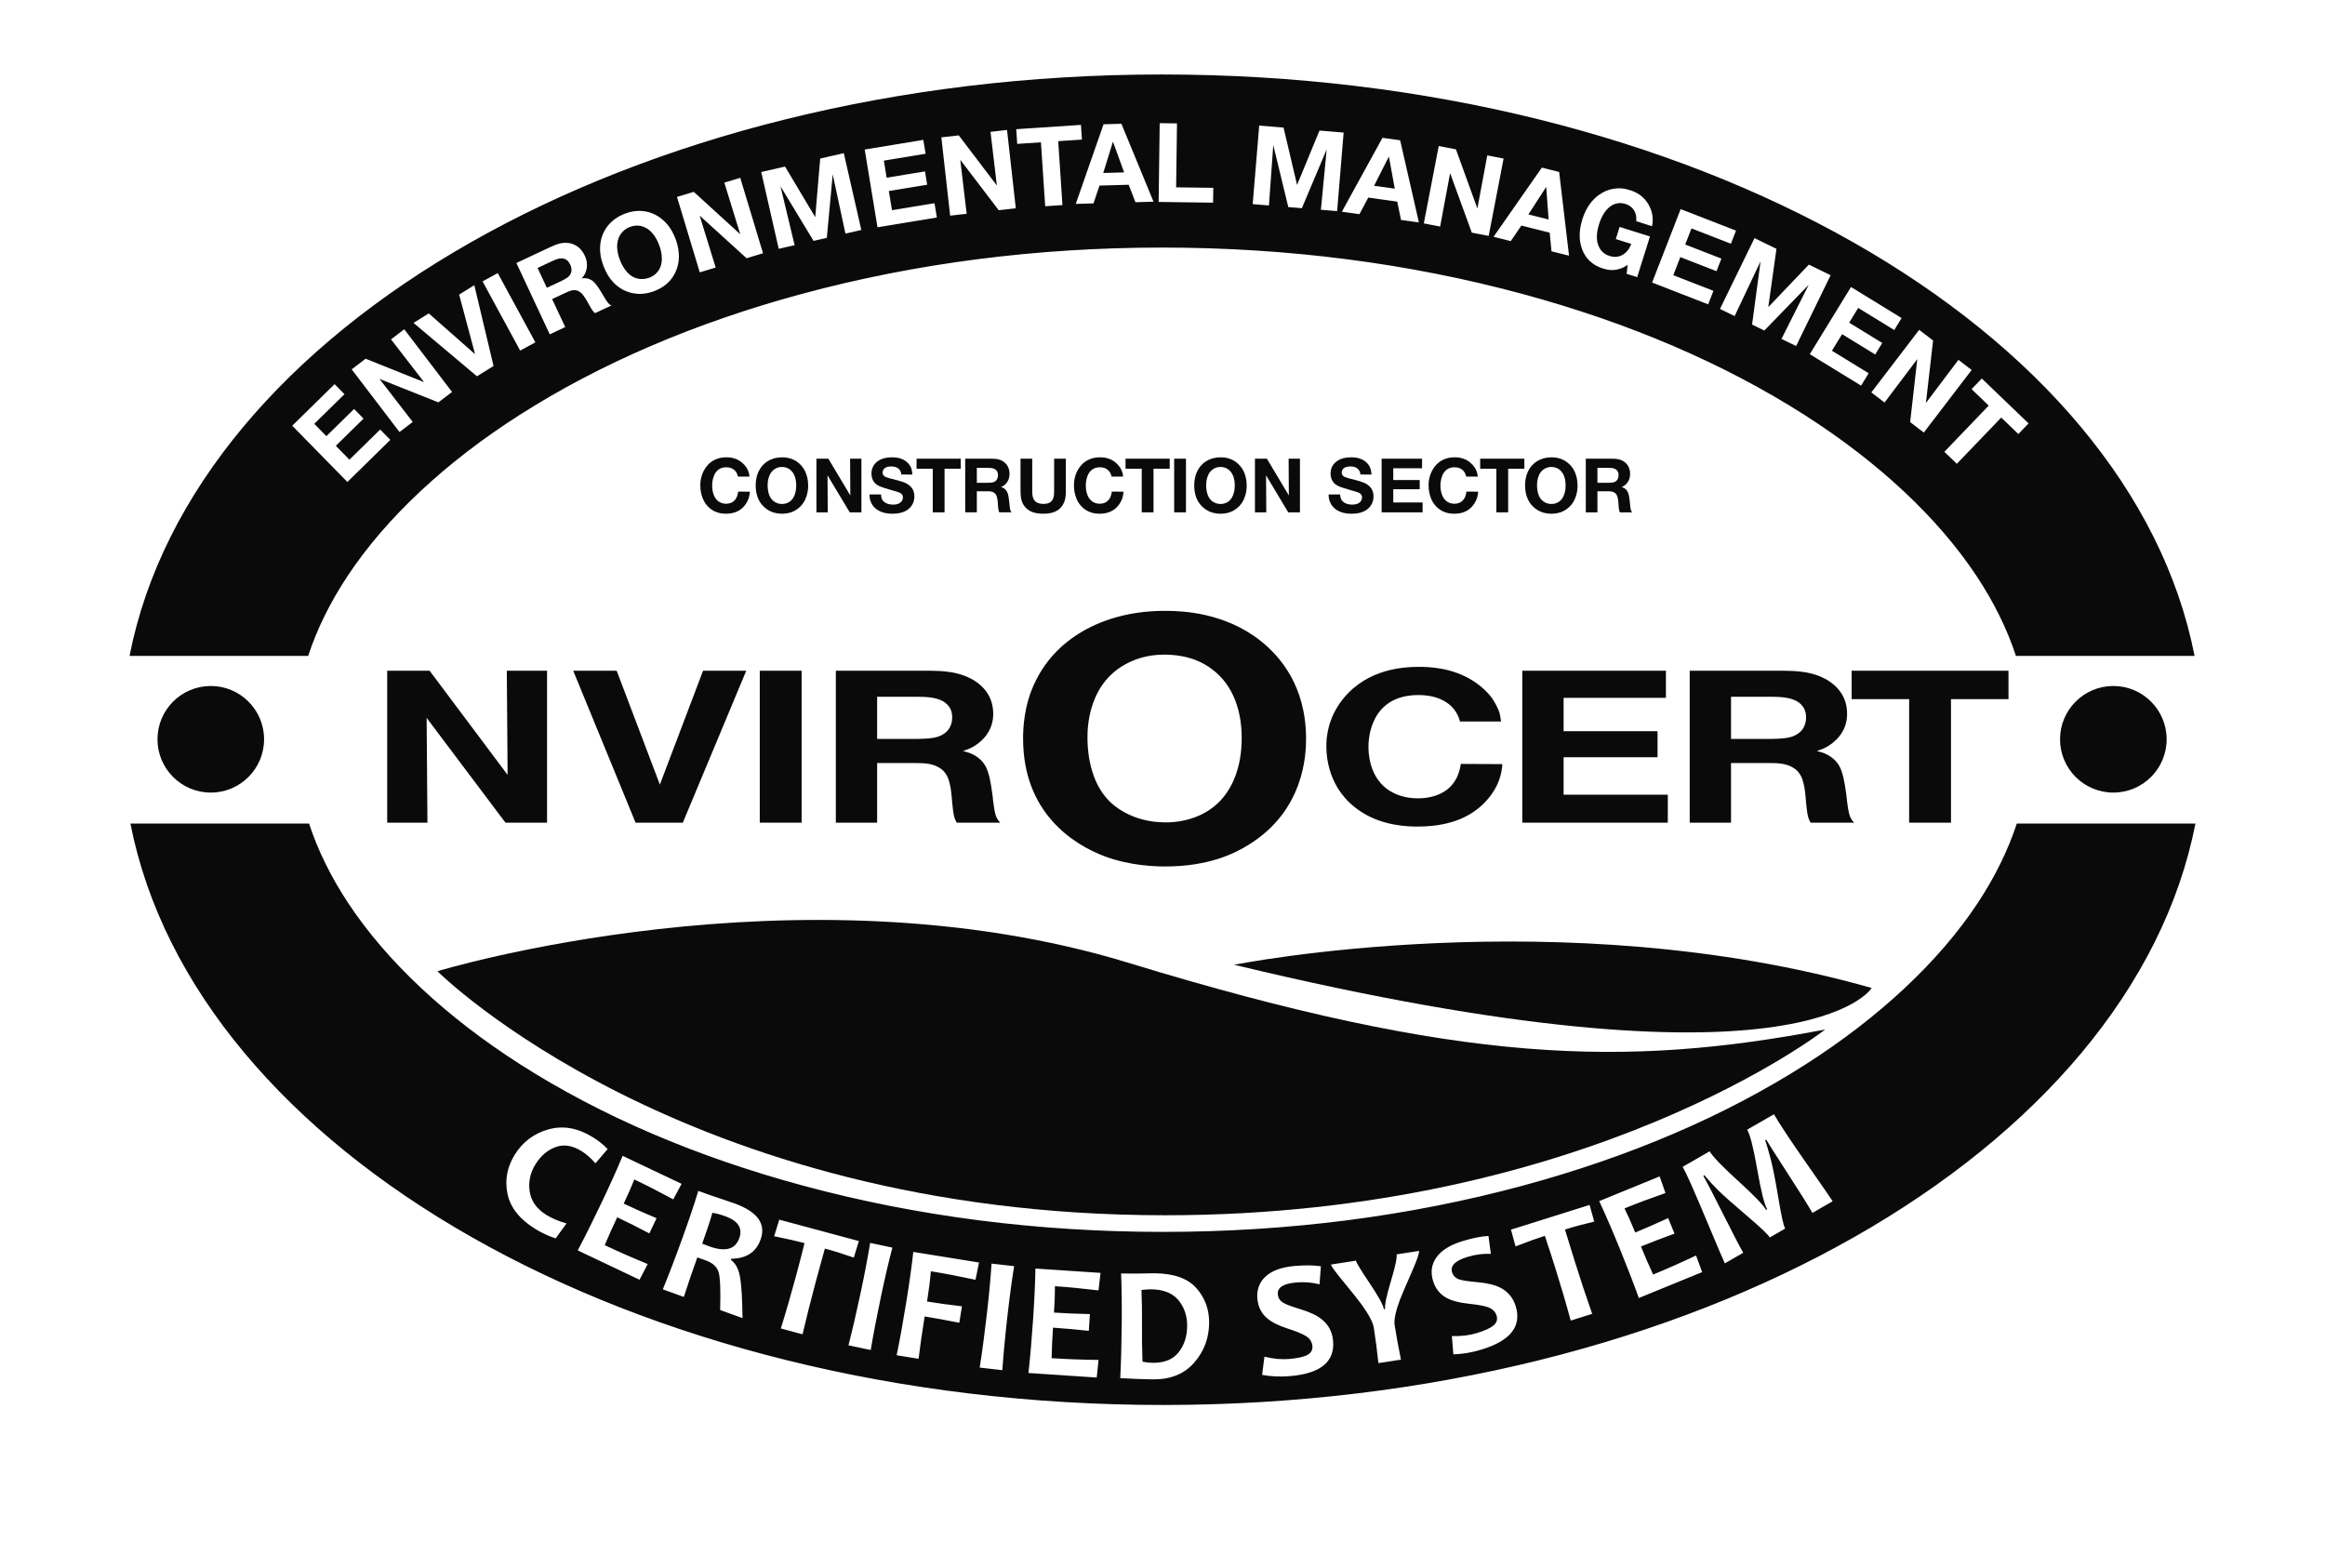 <?xml version="1.0" encoding="utf-8"?>
<!-- Generator: Adobe Illustrator 16.0.0, SVG Export Plug-In . SVG Version: 6.00 Build 0)  -->
<!DOCTYPE svg PUBLIC "-//W3C//DTD SVG 1.1//EN" "http://www.w3.org/Graphics/SVG/1.1/DTD/svg11.dtd">
<svg version="1.1" id="Layer_1" xmlns="http://www.w3.org/2000/svg" xmlns:xlink="http://www.w3.org/1999/xlink" x="0px" y="0px"
	 width="1412px" height="952px" viewBox="0 0 1412 952" enable-background="new 0 0 1412 952" xml:space="preserve">
<g>
	<path fill="#0A0A0A" d="M440.499,738.639c-2.878-1.038-5.497-1.74-7.855-2.107c-1.376,4.868-3.438,11.113-6.188,18.737
		c1.661,0.668,3.075,1.213,4.239,1.633c9.736,3.512,15.825,1.885,18.265-4.883C451.158,745.926,448.337,741.466,440.499,738.639z"/>
	<path fill="#0A0A0A" d="M698.991,783.004c-1.399-0.011-3.321,0.12-5.765,0.394c0.271,6.512,0.379,13.316,0.32,20.41
		c-0.064,7.779,0.035,15.495,0.298,23.146c2.112,0.44,4.225,0.67,6.342,0.688c6.997,0.058,12.201-2.073,15.601-6.391
		c3.405-4.316,5.133-9.602,5.188-15.85c0.05-6.249-1.732-11.528-5.338-15.839C712.027,785.253,706.478,783.066,698.991,783.004z"/>
	<path fill="#0A0A0A" d="M1224.843,500.143c-5.376,16.352-13.348,32.554-23.898,48.488c-23.34,35.253-59.438,69.066-104.385,97.779
		c-49.02,31.317-106.791,56.09-171.714,73.631c-68.979,18.641-142.521,28.09-218.581,28.09s-149.602-9.449-218.58-28.09
		C422.762,702.5,364.989,677.728,315.97,646.41c-44.948-28.713-81.043-62.526-104.384-97.779
		c-10.551-15.937-18.521-32.136-23.898-48.488H79.209c38.994,199.08,304.862,353.107,627.055,353.107
		c322.194,0,588.063-154.027,627.057-353.107H1224.843z M337.439,752.081c-4.509-1.505-8.671-3.442-12.483-5.816
		c-9.478-5.901-15.067-13.013-16.767-21.337c-1.7-8.323-0.219-16.229,4.443-23.718c4.833-7.765,11.671-12.883,20.513-15.353
		s17.85-0.85,27.024,4.861c3.37,2.1,6.321,4.474,8.851,7.122l-7.411,8.67c-2.608-3.079-5.402-5.548-8.387-7.405
		c-5.609-3.493-10.888-4.314-15.833-2.468c-4.946,1.848-9.002,5.314-12.167,10.398c-3.235,5.195-4.416,10.709-3.543,16.543
		s4.238,10.575,10.097,14.223c3.425,2.133,7.525,3.861,12.3,5.185L337.439,752.081z M394.359,749.052
		c-6.741-3.561-13.242-6.829-19.505-9.803c-2.834,5.97-5.37,11.611-7.605,16.928c8.056,3.825,16.76,7.652,26.113,11.48l-4.96,9.534
		l-37.533-17.82c4.598-8.698,9.543-18.619,14.835-29.764c5.081-10.701,9.225-19.923,12.431-27.66l35.813,17.004l-5.071,9.43
		c-8.598-4.658-16.483-8.692-23.658-12.099c-1.646,4.227-3.788,9.119-6.427,14.676c6.146,2.917,12.793,5.877,19.945,8.876
		L394.359,749.052z M461.897,752.844c-2.75,7.624-8.678,11.489-17.782,11.598l-0.248,0.688c2.783,1.973,4.623,5.361,5.52,10.165
		c0.896,4.805,1.416,13.201,1.556,25.189l-13.595-4.903c0.358-12.12,0.045-19.793-0.935-23.019
		c-0.983-3.227-3.585-5.602-7.812-7.126c-1.775-0.64-3.48-1.237-5.114-1.793c-2.838,7.869-5.566,15.865-8.184,23.986l-12.768-4.605
		c3.732-9.103,7.691-19.457,11.878-31.061c4.019-11.146,7.249-20.724,9.689-28.737l7.946,2.865c0.917,0.332,2.855,0.979,5.813,1.942
		s5.676,1.891,8.156,2.785C460.071,735.888,465.365,743.23,461.897,752.844z M495.516,778.082
		c-3.042,11.314-5.749,22.064-8.116,32.247l-13.201-3.551c3.096-9.886,6.179-20.533,9.248-31.942
		c1.928-7.167,3.643-13.801,5.15-19.901c-4.433-1.192-10.582-2.575-18.449-4.152l3.116-10.083l48.326,12.997l-3.056,10.049
		c-6.161-2.162-12.022-3.992-17.585-5.488C499.288,764.181,497.478,770.79,495.516,778.082z M535.061,787.208
		c-2.54,12.007-4.627,22.894-6.261,32.66l-13.518-2.859c2.502-9.783,5.004-20.582,7.502-32.397
		c2.459-11.622,4.343-21.554,5.654-29.794l13.518,2.859C539.844,765.614,537.545,775.458,535.061,787.208z M592.433,777.21
		c-9.942-2.129-18.98-3.85-27.109-5.158c-0.468,5.562-1.24,11.686-2.316,18.37c6.202,0.999,13.265,1.972,21.191,2.918l-1.607,9.979
		c-7.924-1.573-14.938-2.852-21.043-3.836c-1.465,9.095-2.698,17.666-3.697,25.714l-13.304-2.143
		c1.98-9.638,3.952-20.545,5.914-32.725c1.884-11.696,3.283-21.708,4.195-30.034l39.911,6.429L592.433,777.21z M611.849,799.002
		c-1.387,12.192-2.43,23.229-3.127,33.107l-13.729-1.562c1.56-9.977,3.023-20.965,4.388-32.964
		c1.342-11.805,2.273-21.87,2.796-30.197l13.728,1.562C614.558,777.05,613.206,787.067,611.849,799.002z M661.918,798.046
		l-0.677,10.182c-7.578-0.83-14.826-1.477-21.744-1.938c-0.438,6.594-0.72,12.773-0.841,18.538c8.897,0.593,18.4,0.948,28.504,1.065
		l-1.103,10.692l-41.456-2.759c1.074-9.779,2.021-20.824,2.84-33.134c0.786-11.821,1.246-21.919,1.379-30.294l39.557,2.633
		l-1.246,10.632c-9.708-1.167-18.525-2.016-26.45-2.543c0.024,4.536-0.167,9.872-0.576,16.012
		C646.894,797.584,654.165,797.89,661.918,798.046z M725.232,827.554c-5.979,6.854-14.307,10.232-24.983,10.146
		c-4.817-0.039-11.455-0.289-19.914-0.75c0.503-9.826,0.806-20.906,0.908-33.243c0.098-11.846-0.031-21.954-0.384-30.322l8.544,0.07
		c1.398,0.011,3.482-0.021,6.249-0.096c2.768-0.075,4.575-0.109,5.421-0.102c11.75,0.097,20.243,3.096,25.486,8.999
		c5.242,5.901,7.826,12.954,7.762,21.155C734.246,812.656,731.216,820.703,725.232,827.554z M783.971,835.666
		c-6.192,0.556-12.013,0.328-17.464-0.685l1.407-11.06c5.415,1.345,10.458,1.806,15.125,1.386c5.188-0.467,8.871-1.303,11.05-2.512
		c2.178-1.21,3.162-2.998,2.949-5.365c-0.223-2.462-1.478-4.441-3.771-5.935c-1.98-1.325-5.899-2.934-11.756-4.825
		c-5.323-1.744-9.347-3.801-12.075-6.17c-3.44-2.991-5.373-6.886-5.807-11.685c-0.501-5.574,1.175-10.121,5.025-13.638
		c3.851-3.516,9.649-5.622,17.396-6.319c6.354-0.571,11.734-0.517,16.144,0.166l-0.828,10.958c-4.52-1.195-9.324-1.564-14.415-1.106
		c-7.651,0.688-11.292,3.074-10.924,7.158c0.195,2.173,1.245,3.859,3.15,5.06c1.662,1.028,5.195,2.36,10.605,3.999
		c5.744,1.737,10.115,3.828,13.112,6.271c3.986,3.269,6.217,7.546,6.692,12.829C810.729,826.87,802.188,834.027,783.971,835.666z
		 M857.944,771.191c-4.259,9.717-6.832,15.749-7.722,18.093c-2.653,7.098-3.737,12.223-3.25,15.375
		c1.097,7.076,2.382,14.09,3.854,21.042l-13.7,2.123c-0.739-7.099-1.66-14.218-2.767-21.358c-0.509-3.281-2.968-7.989-7.376-14.124
		c-2.056-2.844-6.063-7.872-12.021-15.084c-4.261-5.17-6.47-8.269-6.63-9.299l15.15-2.348c0.181,1.158,2.955,5.727,8.325,13.705
		c5.368,7.979,8.248,13.222,8.638,15.732l0.771-0.12c-0.358-2.316,0.794-7.896,3.458-16.742c2.664-8.843,3.836-14.312,3.51-16.403
		l13.608-2.108C861.996,760.995,860.714,764.833,857.944,771.191z M899.865,819.562c-5.944,1.82-11.687,2.798-17.229,2.931
		l-0.903-11.112c5.576,0.199,10.605-0.39,15.086-1.763c4.98-1.526,8.412-3.104,10.294-4.736s2.476-3.585,1.78-5.857
		c-0.727-2.363-2.362-4.042-4.914-5.03c-2.211-0.888-6.377-1.653-12.498-2.297c-5.568-0.609-9.93-1.792-13.088-3.548
		c-3.983-2.218-6.678-5.63-8.091-10.236c-1.64-5.351-0.938-10.146,2.104-14.381c3.043-4.233,8.283-7.49,15.721-9.771
		c6.1-1.869,11.375-2.925,15.83-3.166l1.449,10.894c-4.668-0.238-9.446,0.392-14.333,1.89c-7.345,2.251-10.415,5.336-9.213,9.257
		c0.639,2.086,2.014,3.52,4.126,4.301c1.838,0.664,5.57,1.238,11.201,1.727c5.979,0.516,10.688,1.66,14.125,3.433
		c4.574,2.377,7.639,6.102,9.193,11.174C924.234,805.437,917.354,814.201,899.865,819.562z M956.48,766.338
		c3.511,11.179,7.003,21.699,10.476,31.56l-13.042,4.097c-2.699-10.001-5.816-20.638-9.358-31.911
		c-2.224-7.079-4.34-13.597-6.348-19.551c-4.377,1.376-10.308,3.512-17.792,6.409l-2.786-10.179l47.742-14.998l2.821,10.116
		c-6.359,1.485-12.283,3.091-17.782,4.817C952.194,752.587,954.218,759.135,956.48,766.338z M995.281,788.283
		c-3.33-9.258-7.328-19.597-11.998-31.016c-4.483-10.965-8.505-20.239-12.063-27.823l36.695-15.005l3.55,10.101
		c-9.233,3.213-17.528,6.323-24.88,9.329c2.013,4.065,4.187,8.944,6.515,14.638c6.295-2.574,12.962-5.493,19.995-8.757l3.863,9.444
		c-7.173,2.583-13.968,5.184-20.386,7.81c2.502,6.115,4.963,11.79,7.384,17.024c8.255-3.375,16.948-7.229,26.079-11.562
		l3.703,10.091L995.281,788.283z M1100.698,736.604c-2.762-4.794-7.717-12.712-14.865-23.751s-11.55-17.961-13.202-20.765
		l-0.634,0.365c0.691,1.855,1.748,5.416,3.168,10.684c1.419,5.268,3.02,13.313,4.805,24.138c1.782,10.823,3.18,17.109,4.186,18.858
		l-9.352,5.386c-1.039-1.806-5.733-6.256-14.086-13.353c-8.35-7.098-14.051-12.152-17.101-15.166
		c-3.053-3.014-5.889-6.111-8.513-9.297l-0.634,0.366c2.003,3.542,6.012,11.3,12.025,23.272
		c6.015,11.975,10.078,19.795,12.191,23.462l-11.17,6.433c-0.488-0.846-4.349-9.909-11.58-27.193
		c-7.23-17.281-11.902-27.756-14.016-31.423l16.372-9.433c1.82,3.16,7.562,9.132,17.224,17.915
		c9.659,8.784,15.36,14.685,17.099,17.703l0.633-0.366c-1.753-3.045-3.766-11.089-6.039-24.13
		c-2.271-13.039-4.309-21.125-6.111-24.257l16.247-9.357c3.362,5.839,10.018,15.875,19.962,30.11
		c9.948,14.235,15.181,21.804,15.701,22.707L1100.698,736.604z"/>
</g>
<polygon fill="#0A0A0A" points="939.031,113.512 928.205,130.229 940.504,133.309 "/>
<polygon fill="#0A0A0A" points="675.919,86.029 670.015,105.048 682.686,104.689 "/>
<path fill="#0A0A0A" d="M211.055,349.851c23.34-35.256,59.436-69.069,104.384-97.782c49.019-31.315,106.792-56.09,171.715-73.631
	c68.978-18.638,142.519-28.09,218.58-28.09c76.06,0,149.601,9.452,218.582,28.09c64.92,17.542,122.693,42.316,171.713,73.631
	c44.947,28.716,81.045,62.526,104.385,97.782c10.551,15.934,18.523,32.136,23.898,48.488h108.479
	c-38.994-199.083-304.861-353.11-627.056-353.11c-322.194,0-588.062,154.027-627.055,353.11h108.479
	C192.533,381.986,200.504,365.785,211.055,349.851z M1231.975,257.135l-6.197,6.455l-10.414-9.999l-26.949,28.07l-7.578-7.277
	l26.945-28.069l-10.416-9.999l6.197-6.456L1231.975,257.135z M1173.99,206.777l-4.361,37.948l19.758-26.178l8.021,6.133
	l-29.057,38.005l-8.289-6.338l4.322-38.233l-19.881,26.339l-8.02-6.132l29.055-38.005L1173.99,206.777z M1154.871,193.15
	l-4.465,7.281l-21.9-13.434l-5.492,8.958l20.107,12.333l-4.289,6.992l-20.107-12.335L1112.557,213l22.305,13.681l-4.607,7.512
	l-31.145-19.104l25.023-40.794L1154.871,193.15z M1078.875,151.113l-4.979,35.417l24.652-25.826l13.217,6.443l-20.963,43.004
	l-8.895-4.335l16.551-32.867l-26.967,27.79l-7.43-3.622l5.16-38.42l-15.76,33.254l-8.893-4.335l20.963-43.005L1078.875,151.113z
	 M1054.299,140.052l-3.094,7.961l-23.945-9.312l-3.809,9.793l21.984,8.55l-2.971,7.645l-21.988-8.55l-4.273,10.994l24.389,9.483
	l-3.195,8.213l-34.053-13.242l17.344-44.606L1054.299,140.052z M961,133.111c3.742-11.899,11.406-16.381,16.355-17.881
	c1.238-0.32,3.969-1.097,7.297-0.831c2.426,0.195,4.301,0.785,5.273,1.09c2.717,0.854,8.389,2.923,11.785,9.749
	c1.018,1.954,1.768,4.321,1.912,6.571c0.184,1.905,0.043,3.708-0.332,5.579l-9.617-3.096c0.055-0.622,0.186-1.718-0.053-3.215
	c-0.334-1.882-1.555-5.677-6.471-7.224c-3.17-0.996-5.43-0.357-6.645,0.114c-4.984,1.843-7.871,7.401-9.357,12.122
	c-1.424,4.527-2.23,10.03,0.225,14.426c1.838,3.421,4.771,4.486,6.129,4.913c0.775,0.244,2.65,0.834,4.832,0.455
	c4.041-0.648,7.113-4.087,8.338-7.753l-9.377-2.951l2.318-7.371l18.43,5.798l-7.77,24.702l-6.402-2.013l0.637-5.415
	c-0.34,0.178-1.422,0.904-2.525,1.479c-5.549,2.732-10.311,1.376-12.51,0.684c-2.912-0.915-9.127-3.296-12.344-10.917
	C959.564,148.294,958.133,142.23,961,133.111z M946.895,104.438l5.998,50.843l-10.654-2.668l-1.082-11.313l-17.229-4.315
	l-6.416,9.436l-10.457-2.619l29.316-41.999L946.895,104.438z M873.76,88.687l10.449,2.015l13.02,35.917l6.012-32.246l9.914,1.912
	l-9.059,46.981l-10.248-1.976l-13.182-36.155l-6.049,32.447l-9.916-1.913L873.76,88.687z M850.33,85.191l11.389,49.901
	l-10.873-1.515l-2.283-11.13l-17.59-2.449l-5.371,10.064l-10.672-1.486l24.658-44.88L850.33,85.191z M764.727,76.261l14.793,1.226
	l8.205,34.829l13.619-33.022l14.662,1.214l-3.951,47.699l-9.863-0.816l3.512-36.648l-15.066,35.69l-8.242-0.683l-9.123-37.693
	l-2.633,36.72l-9.863-0.817L764.727,76.261z M704.292,74.804l10.501,0.14l-0.516,38.825l22.565,0.3l-0.121,9.011l-33.066-0.438
	L704.292,74.804z M681.037,75.169l19.512,47.324l-10.977,0.311l-4.097-10.598l-17.752,0.503l-3.628,10.816l-10.774,0.306
	l16.875-48.354L681.037,75.169z M656.471,75.841l0.593,8.93l-14.407,0.958l2.583,38.826l-10.485,0.697l-2.583-38.826l-14.408,0.958
	l-0.593-8.929L656.471,75.841z M582.277,82.221l23.124,30.424l-3.857-32.583l10.038-1.126l5.331,47.562l-10.375,1.163
	l-23.348-30.604l3.878,32.786l-10.038,1.124L571.7,83.406L582.277,82.221z M560.741,84.954l1.385,8.429l-25.354,4.166l1.704,10.369
	l23.281-3.825l1.33,8.095l-23.28,3.825l1.913,11.641l25.823-4.243l1.428,8.697l-36.058,5.925l-7.76-47.229L560.741,84.954z
	 M476.771,101.158l18.331,30.715l3.012-35.58l14.338-3.269l10.633,46.649l-9.647,2.199l-7.715-35.984l-3.583,38.56l-8.062,1.838
	l-20.071-33.167l8.574,35.789l-9.647,2.198L462.3,104.457L476.771,101.158z M421.329,116.51l28.244,25.749l-9.682-31.354
	l9.671-2.921l13.837,45.82l-9.995,3.02l-28.496-25.885l9.74,31.549l-9.671,2.92l-13.837-45.822L421.329,116.51z M379.669,129.715
	c2.599-0.982,9.247-3.136,16.727-0.025c3.947,1.621,10.153,5.577,13.846,15.337c1.15,3.042,4.695,13.365-1.487,22.877
	c-1.593,2.488-4.699,6.343-11.417,8.886c-1.458,0.551-5.436,1.912-9.949,1.663c-5.997-0.339-15.792-3.442-20.876-16.878
	c-0.624-1.648-2.24-6.108-2.081-11.241C364.664,140.61,370.646,133.058,379.669,129.715z M333.432,150.424
	c1.167-0.546,2.271-1.063,3.405-1.519c1.899-0.739,7.169-2.904,12.67,0.058c2.63,1.463,4.392,3.632,5.656,6.332
	c2.498,5.34,0.869,9.693-0.304,11.664c-0.348,0.537-0.729,1.165-1.632,2.111c1.339-0.178,4.016-0.532,6.839,1.664
	c1.929,1.566,3.791,4.585,5.041,6.619c0.611,0.986,1.222,1.972,1.771,2.987c1.891,3.081,2.616,4.313,4.382,5.208l-9.883,4.623
	c-0.833-0.659-1.479-1.403-2.554-3.22c-1.57-2.558-2.773-5.287-4.621-7.639c-0.382-0.495-1.816-2.443-3.986-2.923
	c-2.441-0.58-4.406,0.339-6.493,1.316l-8.409,3.935l7.955,17.002l-9.392,4.394l-20.273-43.335L333.432,150.424z M302.295,165.864
	l22.842,42.037l-9.229,5.015l-22.842-42.037L302.295,165.864z M260.404,190.338l28.115,24.769l-9.675-36.199l9.22-5.715
	l11.674,49.078l-10.083,6.251l-38.528-32.434L260.404,190.338z M222.059,217.858l35.479,14.21l-20.062-25.969l8.032-6.126
	l29.029,38.061l-8.303,6.331l-35.765-14.248l20.186,26.131l-8.032,6.126l-29.029-38.06L222.059,217.858z M203.219,233.295
	l5.98,6.098l-18.342,17.985l7.355,7.501l16.842-16.514l5.741,5.855l-16.84,16.513l8.257,8.421l18.679-18.316l6.169,6.291
	l-26.084,25.577l-33.503-34.166L203.219,233.295z"/>
<path fill="#0A0A0A" d="M383.501,167.605c1.654,1.114,5.759,2.966,10.893,1.023c3.106-1.175,4.741-3.171,5.492-4.252
	c4.154-6.064,0.837-14.444,0.333-15.775c-1.679-4.437-4.698-9.163-9.486-10.901c-1.524-0.582-4.255-1.288-8.145,0.112
	c-0.888,0.335-2.956,1.19-4.678,3.147c-5.565,6.163-2.072,15.202-1.498,16.723C376.797,158.696,379.076,164.717,383.501,167.605z"/>
<path fill="#0A0A0A" d="M345.563,167.717c2.588-2.783,1.189-6.093,0.73-7.076c-0.948-2.025-2.021-2.721-2.918-3.199
	c-1.827-0.866-3.951-0.77-7.573,0.924l-9.331,4.365l5.628,12.03l8.961-4.192C343.488,169.361,344.659,168.664,345.563,167.717z"/>
<polygon fill="#0A0A0A" points="843.482,95.052 834.506,112.826 847.061,114.575 "/>
<circle fill="#0A0A0A" cx="128.01" cy="448.973" r="32.369"/>
<circle fill="#0A0A0A" cx="1283.455" cy="448.973" r="32.369"/>
<path fill="#0A0A0A" d="M1108.475,625.223c-121.355,23.132-221.727,21.086-422.991-40.446
	c-201.264-61.533-419.854,5.047-419.854,5.047s148.464,148.208,441.96,148.208C964.336,738.033,1108.475,625.223,1108.475,625.223z"
	/>
<path fill="#0A0A0A" d="M1136.676,600.013c-188.871-53.841-387.143-14.102-387.143-14.102
	C1095.654,669.239,1136.676,600.013,1136.676,600.013z"/>
<polygon fill="#0A0A0A" points="332.22,499.611 332.22,407.335 307.79,407.335 308.281,470.595 260.897,407.335 235.156,407.335 
	235.156,499.611 259.587,499.611 259.095,435.958 306.971,499.611 "/>
<polygon fill="#0A0A0A" points="374.514,407.335 348.116,407.335 385.991,499.611 414.684,499.611 453.213,407.335 426.98,407.335 
	400.747,476.477 "/>
<rect x="461.418" y="407.335" fill="#0A0A0A" width="25.413" height="92.276"/>
<path fill="#0A0A0A" d="M507.612,499.611h25.085v-36.205h22.462c5.575,0,10.821,0,15.576,3.004c4.263,2.614,5.411,7.191,5.739,8.365
	c1.64,5.621,1.476,11.372,2.296,17.123c0.492,4.051,1.146,5.882,2.294,7.712h26.397c-2.951-3.007-3.279-5.751-4.263-12.679
	c-0.164-2.221-0.492-4.444-0.82-6.665c-0.656-4.575-1.64-11.372-4.263-15.684c-3.935-6.144-10.166-7.711-13.281-8.498
	c2.952-0.914,4.428-1.698,5.738-2.352c4.591-2.483,12.625-8.758,12.625-20.13c0-5.751-1.64-10.979-5.903-15.684
	c-9.017-9.672-22.791-10.195-27.709-10.456c-2.951-0.13-5.903-0.13-9.018-0.13h-52.958V499.611z M532.697,423.148h24.922
	c9.673,0,14.428,1.57,17.543,4.574c1.476,1.57,3.116,3.661,3.116,7.975c0,2.091-0.328,9.019-8.854,11.763
	c-2.951,0.914-6.229,1.177-12.788,1.307h-23.938V423.148z"/>
<path fill="#0A0A0A" d="M628.808,413.864c-7.221,14.645-7.47,29.287-7.47,34.728c0,44.354,29.637,64.019,49.811,71.556
	c15.193,5.644,30.631,6.066,36.365,6.066c26.398,0,42.085-7.744,50.804-13.183c33.625-20.711,34.867-54.396,34.867-64.439
	c0-32.219-16.186-50.423-27.646-59.415c-21.668-17.158-47.321-18.204-57.529-18.204
	C672.645,370.765,642.258,386.038,628.808,413.864z M687.338,401.521c8.468-3.768,16.688-3.976,20.176-3.976
	c15.191,0.208,23.662,5.23,28.138,8.575c14.201,10.253,18.432,27.196,18.432,41.846c0,4.395,0.502,32.219-21.668,45.19
	c-3.982,2.304-12.205,6.277-24.406,6.277c-20.174,0-31.881-9.835-36.114-14.857c-11.455-13.183-11.455-33.058-11.455-36.402
	C660.441,443.151,660.19,413.236,687.338,401.521z"/>
<path fill="#0A0A0A" d="M826.17,492.684c13.281,8.888,28.691,9.281,34.596,9.281c16.723,0,31.152-4.184,41.316-15.033
	c8.854-9.409,10-18.297,10.328-22.872l-25.248-0.131c-0.328,2.221-1.639,12.417-11.314,17.514
	c-2.293,1.307-7.375,3.398-14.754,3.398c-8.197,0-13.773-2.614-16.232-4.051c-13.936-7.975-13.773-24.835-13.773-27.449
	c0-3.528,0.494-31.237,30.334-31.237c13.936,0,20.33,6.272,22.789,10.325c1.641,2.481,2.131,4.705,2.459,5.751h24.922
	c-0.328-2.617-0.656-4.314-0.984-5.491c-0.656-1.83-2.295-6.012-5.738-10.326c-2.459-3.007-6.066-6.144-9.674-8.495
	c-12.787-8.496-27.379-8.888-33.283-8.888c-9.672,0-31.314,1.177-46.072,19.214c-9.674,11.893-10.328,23.918-10.328,28.886
	C805.512,458.832,806.33,479.613,826.17,492.684z"/>
<polygon fill="#0A0A0A" points="924.506,499.611 1012.879,499.611 1012.879,482.621 949.592,482.621 949.592,459.876 
	1006.65,459.876 1006.65,444.063 949.592,444.063 949.592,423.802 1011.732,423.802 1011.732,407.335 924.506,407.335 "/>
<path fill="#0A0A0A" d="M1121.77,433.604c0-5.751-1.639-10.979-5.902-15.684c-9.018-9.672-22.789-10.195-27.709-10.456
	c-2.951-0.13-5.9-0.13-9.016-0.13h-52.961v92.276h25.086v-36.205h22.465c5.572,0,10.82,0,15.574,3.004
	c4.262,2.614,5.412,7.191,5.74,8.365c1.637,5.621,1.475,11.372,2.293,17.123c0.492,4.051,1.148,5.882,2.295,7.712h26.398
	c-2.953-3.007-3.281-5.751-4.264-12.679c-0.164-2.221-0.492-4.444-0.82-6.665c-0.654-4.575-1.639-11.372-4.264-15.684
	c-3.934-6.144-10.164-7.711-13.279-8.498c2.951-0.914,4.426-1.698,5.738-2.352C1113.736,451.251,1121.77,444.977,1121.77,433.604z
	 M1087.996,447.46c-2.953,0.914-6.232,1.177-12.789,1.307h-23.939v-25.619h24.922c9.672,0,14.428,1.57,17.545,4.574
	c1.475,1.57,3.115,3.661,3.115,7.975C1096.85,437.788,1096.521,444.716,1087.996,447.46z"/>
<polygon fill="#0A0A0A" points="1184.857,499.611 1184.857,424.586 1219.779,424.586 1219.779,407.335 1124.518,407.335 
	1124.518,424.586 1159.443,424.586 1159.443,499.611 "/>
<path fill="#0A0A0A" d="M441.049,283.774c3.923,0,5.724,2.216,6.416,3.647c0.462,0.877,0.601,1.663,0.692,2.032h7.017
	c-0.091-0.924-0.184-1.523-0.276-1.939c-0.184-0.646-0.646-2.124-1.616-3.647c-0.692-1.062-1.708-2.169-2.723-3.001
	c-3.6-3-7.709-3.14-9.372-3.14c-2.723,0-8.817,0.416-12.972,6.787c-2.723,4.202-2.908,8.448-2.908,10.202
	c0,2.032,0.231,9.372,5.816,13.989c3.74,3.138,8.08,3.277,9.741,3.277c4.708,0,8.771-1.477,11.634-5.309
	c2.493-3.324,2.815-6.462,2.908-8.079l-7.109-0.046c-0.093,0.785-0.462,4.386-3.185,6.186c-0.647,0.462-2.078,1.201-4.155,1.201
	c-2.309,0-3.878-0.922-4.571-1.431c-3.923-2.815-3.877-8.771-3.877-9.694C432.509,293.562,432.646,283.774,441.049,283.774z"/>
<path fill="#0A0A0A" d="M485.678,281.744c-4.016-3.786-8.771-4.018-10.664-4.018c-6.555-0.045-12.188,3.325-14.68,9.465
	c-1.34,3.23-1.386,6.462-1.386,7.662c0,9.788,5.493,14.127,9.232,15.788c2.817,1.247,5.679,1.339,6.74,1.339
	c4.894,0,7.802-1.708,9.417-2.908c6.233-4.571,6.463-12.003,6.463-14.219C490.801,287.744,487.801,283.729,485.678,281.744z
	 M479.538,304.688c-0.738,0.507-2.262,1.385-4.524,1.385c-3.74,0-5.909-2.17-6.694-3.277c-2.124-2.91-2.124-7.295-2.124-8.034
	c0-1.108-0.046-7.709,4.985-10.294c1.57-0.831,3.093-0.876,3.739-0.876c2.815,0.045,4.385,1.154,5.217,1.893
	c2.631,2.261,3.416,6,3.416,9.231C483.554,295.685,483.646,301.824,479.538,304.688z"/>
<polygon fill="#0A0A0A" points="495.823,278.558 495.823,311.149 502.701,311.149 502.563,288.668 516.042,311.149 523.151,311.149 
	523.151,278.558 516.272,278.558 516.412,300.902 503.07,278.558 "/>
<path fill="#0A0A0A" d="M544.838,306.165c-1.062,0.277-1.984,0.277-2.4,0.277c-0.647,0-4.894,0.046-6.647-3.001
	c-0.555-1.015-0.693-2.078-0.739-3.14h-7.017c0.046,2.262,0.415,3.509,0.83,4.478c1.339,3.462,5.033,7.202,13.204,7.202
	c6.278,0,9.509-2.169,11.263-4.478c1.431-1.847,1.985-3.786,1.985-6.094c0-0.922-0.046-2.908-1.477-4.939
	c-1.385-1.985-3.37-3.047-5.679-3.832c-2.539-0.877-5.263-1.431-7.895-2.169c-1.984-0.6-2.815-0.785-3.6-1.663
	c-0.277-0.323-0.646-0.783-0.646-1.754c0-1.938,1.385-3.784,5.263-3.784c0.692,0,4.432,0,5.678,3.092
	c0.324,0.785,0.369,1.523,0.416,1.8l6.694,0.046c-0.046-0.553-0.046-1.893-0.508-3.37c-1.478-4.708-5.863-6.186-7.34-6.601
	c-1.892-0.509-4.016-0.509-4.616-0.509c-6.694,0-9.971,2.91-11.356,5.541c-0.924,1.754-1.017,3.554-1.017,4.247
	c0,0.553,0.046,1.708,0.508,3.14c1.201,3.6,4.155,4.662,7.433,5.724c1.338,0.462,2.724,0.877,4.108,1.247
	c1.431,0.416,4.801,1.199,6.047,2.17c0.97,0.83,1.017,1.8,1.017,2.262C548.347,303.255,547.746,305.38,544.838,306.165z"/>
<polygon fill="#0A0A0A" points="573.635,311.149 573.635,284.652 583.467,284.652 583.467,278.558 556.647,278.558 556.647,284.652 
	566.479,284.652 566.479,311.149 "/>
<path fill="#0A0A0A" d="M613.096,287.837c0-2.03-0.462-3.877-1.663-5.54c-2.539-3.417-6.416-3.6-7.8-3.693
	c-0.831-0.046-1.663-0.046-2.54-0.046h-14.91v32.591h7.063v-12.787h6.323c1.57,0,3.047,0,4.386,1.062
	c1.2,0.922,1.522,2.539,1.615,2.954c0.462,1.984,0.416,4.016,0.646,6.047c0.139,1.432,0.324,2.078,0.647,2.724h7.433
	c-0.831-1.062-0.924-2.03-1.201-4.478c-0.046-0.785-0.139-1.57-0.231-2.355c-0.184-1.615-0.46-4.016-1.199-5.539
	c-1.108-2.171-2.862-2.724-3.74-3c0.832-0.324,1.246-0.601,1.616-0.832C610.833,294.069,613.096,291.853,613.096,287.837z
	 M603.586,292.73c-0.831,0.323-1.755,0.416-3.602,0.462h-6.739v-9.048h7.017c2.723,0,4.063,0.554,4.939,1.616
	c0.416,0.553,0.877,1.292,0.877,2.815C606.079,289.314,605.986,291.761,603.586,292.73z"/>
<path fill="#0A0A0A" d="M626.888,278.558h-7.109v19.111c0.046,3.555,0.23,4.986,0.832,6.787c0.785,2.447,2.216,3.785,2.954,4.478
	c1.847,1.616,4.662,3.047,10.018,3.047c6.14,0,9.14-1.893,10.987-4.155c1.154-1.385,2.446-3.509,2.678-7.617
	c0.045-0.832,0.045-1.616,0.045-2.448v-19.204h-7.108v19.573c-0.046,2.493-0.046,5.355-2.448,6.924
	c-0.692,0.462-1.984,0.97-3.97,0.97c-5.031,0-6.278-2.631-6.694-4.986c-0.23-1.2-0.184-2.493-0.184-2.862V278.558z"/>
<path fill="#0A0A0A" d="M667.962,283.774c3.923,0,5.726,2.216,6.417,3.647c0.461,0.877,0.601,1.663,0.694,2.032h7.015
	c-0.092-0.924-0.185-1.523-0.275-1.939c-0.185-0.646-0.648-2.124-1.617-3.647c-0.691-1.062-1.708-2.169-2.724-3.001
	c-3.601-3-7.709-3.14-9.369-3.14c-2.724,0-8.818,0.416-12.973,6.787c-2.723,4.202-2.908,8.448-2.908,10.202
	c0,2.032,0.231,9.372,5.816,13.989c3.739,3.138,8.08,3.277,9.742,3.277c4.707,0,8.771-1.477,11.632-5.309
	c2.491-3.324,2.814-6.462,2.907-8.079l-7.108-0.046c-0.093,0.785-0.461,4.386-3.185,6.186c-0.646,0.462-2.078,1.201-4.156,1.201
	c-2.306,0-3.877-0.922-4.569-1.431c-3.923-2.815-3.877-8.771-3.877-9.694C659.423,293.562,659.561,283.774,667.962,283.774z"/>
<polygon fill="#0A0A0A" points="700.544,311.149 700.544,284.652 710.378,284.652 710.378,278.558 683.556,278.558 683.556,284.652 
	693.391,284.652 693.391,311.149 "/>
<rect x="713.09" y="278.558" fill="#0A0A0A" width="7.156" height="32.591"/>
<path fill="#0A0A0A" d="M741.246,311.981c4.895,0,7.801-1.708,9.418-2.908c6.232-4.571,6.463-12.003,6.463-14.219
	c0-7.109-3-11.125-5.125-13.109c-4.016-3.786-8.771-4.018-10.664-4.018c-6.555-0.045-12.186,3.325-14.68,9.465
	c-1.338,3.23-1.385,6.462-1.385,7.662c0,9.788,5.494,14.127,9.234,15.788C737.322,311.888,740.184,311.981,741.246,311.981z
	 M737.508,284.467c1.568-0.831,3.092-0.876,3.738-0.876c2.816,0.045,4.387,1.154,5.217,1.893c2.631,2.261,3.416,6,3.416,9.231
	c0,0.97,0.092,7.109-4.018,9.973c-0.738,0.507-2.26,1.385-4.523,1.385c-3.738,0-5.908-2.17-6.693-3.277
	c-2.123-2.91-2.123-7.295-2.123-8.034C732.521,293.653,732.475,287.052,737.508,284.467z"/>
<polygon fill="#0A0A0A" points="762.146,278.558 762.146,311.149 769.027,311.149 768.887,288.668 782.367,311.149 789.475,311.149 
	789.475,278.558 782.598,278.558 782.738,300.902 769.395,278.558 "/>
<path fill="#0A0A0A" d="M823.67,306.165c-1.063,0.277-1.986,0.277-2.402,0.277c-0.645,0-4.891,0.046-6.646-3.001
	c-0.553-1.015-0.691-2.078-0.738-3.14h-7.016c0.045,2.262,0.416,3.509,0.83,4.478c1.338,3.462,5.031,7.202,13.203,7.202
	c6.277,0,9.51-2.169,11.264-4.478c1.43-1.847,1.984-3.786,1.984-6.094c0-0.922-0.045-2.908-1.479-4.939
	c-1.385-1.985-3.369-3.047-5.676-3.832c-2.539-0.877-5.262-1.431-7.895-2.169c-1.984-0.6-2.816-0.785-3.6-1.663
	c-0.277-0.323-0.648-0.783-0.648-1.754c0-1.938,1.387-3.784,5.262-3.784c0.695,0,4.432,0,5.68,3.092
	c0.322,0.785,0.371,1.523,0.416,1.8l6.695,0.046c-0.049-0.553-0.049-1.893-0.51-3.37c-1.477-4.708-5.863-6.186-7.34-6.601
	c-1.893-0.509-4.018-0.509-4.617-0.509c-6.693,0-9.971,2.91-11.355,5.541c-0.924,1.754-1.016,3.554-1.016,4.247
	c0,0.553,0.047,1.708,0.508,3.14c1.199,3.6,4.154,4.662,7.432,5.724c1.34,0.462,2.725,0.877,4.107,1.247
	c1.434,0.416,4.803,1.199,6.051,2.17c0.969,0.83,1.014,1.8,1.014,2.262C827.178,303.255,826.578,305.38,823.67,306.165z"/>
<polygon fill="#0A0A0A" points="863.637,284.374 863.637,278.558 839.078,278.558 839.078,311.149 863.961,311.149 863.961,305.148 
	846.141,305.148 846.141,297.116 862.207,297.116 862.207,291.53 846.141,291.53 846.141,284.374 "/>
<path fill="#0A0A0A" d="M883.34,283.774c3.926,0,5.727,2.216,6.416,3.647c0.465,0.877,0.602,1.663,0.693,2.032h7.016
	c-0.092-0.924-0.184-1.523-0.275-1.939c-0.184-0.646-0.648-2.124-1.617-3.647c-0.689-1.062-1.707-2.169-2.723-3.001
	c-3.602-3-7.709-3.14-9.369-3.14c-2.725,0-8.818,0.416-12.973,6.787c-2.725,4.202-2.91,8.448-2.91,10.202
	c0,2.032,0.23,9.372,5.816,13.989c3.74,3.138,8.08,3.277,9.742,3.277c4.707,0,8.771-1.477,11.633-5.309
	c2.492-3.324,2.816-6.462,2.906-8.079l-7.107-0.046c-0.092,0.785-0.461,4.386-3.186,6.186c-0.645,0.462-2.078,1.201-4.156,1.201
	c-2.305,0-3.875-0.922-4.568-1.431c-3.924-2.815-3.879-8.771-3.879-9.694C874.799,293.562,874.939,283.774,883.34,283.774z"/>
<polygon fill="#0A0A0A" points="898.934,284.652 908.768,284.652 908.768,311.149 915.922,311.149 915.922,284.652 925.756,284.652 
	925.756,278.558 898.934,278.558 "/>
<path fill="#0A0A0A" d="M942.178,311.981c4.895,0,7.803-1.708,9.42-2.908c6.232-4.571,6.463-12.003,6.463-14.219
	c0-7.109-3-11.125-5.127-13.109c-4.016-3.786-8.77-4.018-10.662-4.018c-6.555-0.045-12.188,3.325-14.68,9.465
	c-1.338,3.23-1.385,6.462-1.385,7.662c0,9.788,5.492,14.127,9.234,15.788C938.254,311.888,941.117,311.981,942.178,311.981z
	 M938.439,284.467c1.57-0.831,3.092-0.876,3.738-0.876c2.816,0.045,4.387,1.154,5.219,1.893c2.631,2.261,3.414,6,3.414,9.231
	c0,0.97,0.094,7.109-4.016,9.973c-0.738,0.507-2.26,1.385-4.523,1.385c-3.738,0-5.91-2.17-6.693-3.277
	c-2.123-2.91-2.123-7.295-2.123-8.034C933.455,293.653,933.408,287.052,938.439,284.467z"/>
<path fill="#0A0A0A" d="M989.992,287.837c0-2.03-0.461-3.877-1.66-5.54c-2.539-3.417-6.416-3.6-7.801-3.693
	c-0.832-0.046-1.662-0.046-2.539-0.046H963.08v32.591h7.063v-12.787h6.324c1.57,0,3.047,0,4.387,1.062
	c1.199,0.922,1.523,2.539,1.615,2.954c0.461,1.984,0.416,4.016,0.646,6.047c0.141,1.432,0.322,2.078,0.646,2.724h7.434
	c-0.832-1.062-0.924-2.03-1.203-4.478c-0.045-0.785-0.137-1.57-0.23-2.355c-0.182-1.615-0.461-4.016-1.199-5.539
	c-1.109-2.171-2.861-2.724-3.74-3c0.832-0.324,1.248-0.601,1.617-0.832C987.732,294.069,989.992,291.853,989.992,287.837z
	 M980.484,292.73c-0.832,0.323-1.754,0.416-3.602,0.462h-6.74v-9.048h7.018c2.725,0,4.063,0.554,4.941,1.616
	c0.414,0.553,0.875,1.292,0.875,2.815C982.977,289.314,982.885,291.761,980.484,292.73z"/>
</svg>

